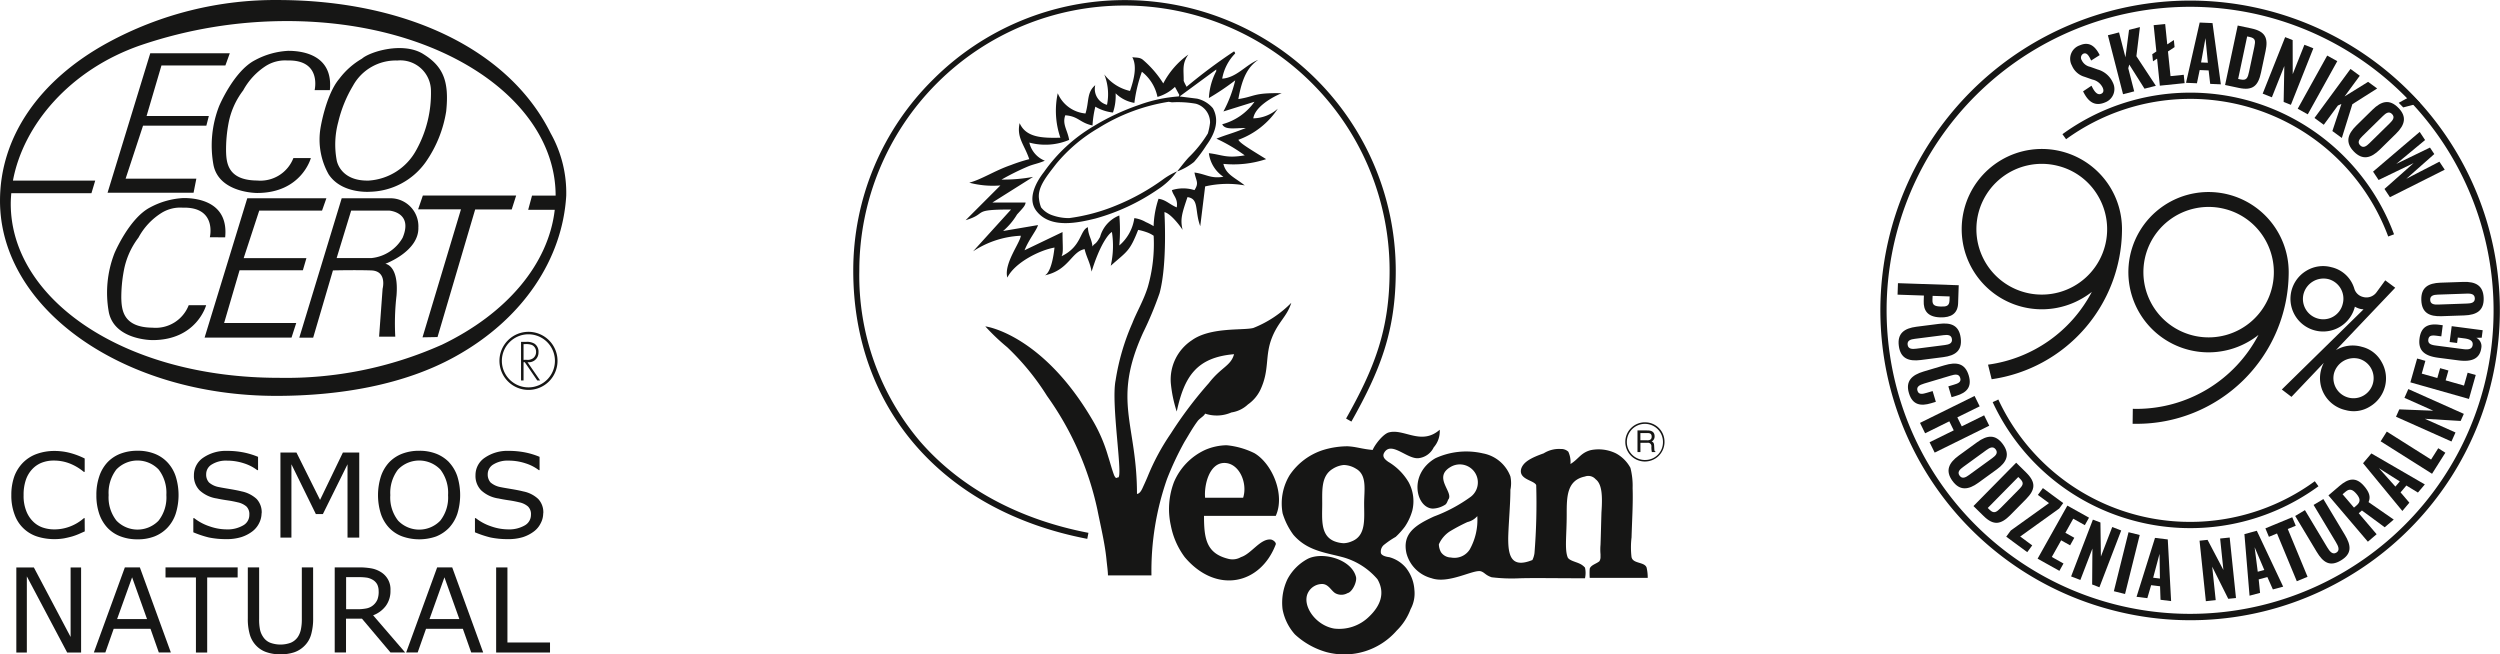 <svg xmlns="http://www.w3.org/2000/svg" width="321.23" height="84.086" viewBox="0 0 321.23 84.086"><defs><style>.a,.b{fill:#161615;}.b{fill-rule:evenodd;}</style></defs><g transform="translate(-16.107 -4189.485)"><g transform="translate(16.107 4189.485)"><g transform="translate(0 0)"><path class="a" d="M2424.551,3935.725h10.219l-.563,1.56h-8.215l-1.914,6.5h8l-.319,1.241h-8.135l-2.238,6.808h9.089l-.358,1.807h-11.051Z" transform="translate(-2405.245 -3928.877)"/><path class="a" d="M2462.122,3935.742c-2.611-1.6-6.848-.276-7.849.608a9.742,9.742,0,0,0-2.921,2.593c-1.727,2.043-2.406,6.3-2.406,6.3a9.113,9.113,0,0,0,1.041,5.971c1.682,2.552,5.331,2.241,5.331,2.241a9.052,9.052,0,0,0,7.132-3.8,15.644,15.644,0,0,0,2.642-6.532c.4-3.834-.359-5.774-2.965-7.375m-.876,12.341a7.483,7.483,0,0,1-6.1,3.928c-3.715.1-4.126-2.6-4.126-2.6a11.04,11.04,0,0,1,.2-4.931,16.4,16.4,0,0,1,1.886-4.644,6.26,6.26,0,0,1,5.693-3.25,3.932,3.932,0,0,1,4.31,3.514c.01.1.017.2.019.3a15.073,15.073,0,0,1-1.88,7.685" transform="translate(-2407.76 -3928.815)"/><path class="a" d="M2438.167,3956.073h10.166l-.558,1.583h-8.07l-2,6.111h8.062l-.457,1.561h-8.133l-1.985,6.775h9.267l-.606,1.876h-11.17Z" transform="translate(-2406.395 -3930.597)"/><path class="a" d="M2474.745,3945.411c-5.4-10.923-18.783-17.094-34.881-17.163a45.052,45.052,0,0,0-22.028,5.469c-8.94,4.873-13.867,12.236-13.867,20.327,0,13.9,15.845,25.068,35.5,25.068,8.281,0,16.5-1.455,22.962-5.036,8.856-4.891,13.814-12.664,14.293-20.675a15.6,15.6,0,0,0-1.975-7.988m-14.078,27.158a49.071,49.071,0,0,1-20.89,4.221c-19.894,0-34.432-10.1-34.432-22.364,0-.456.033-.911.068-1.357h10.3l.487-1.622h-10.572c1.329-7.139,7.3-14.276,16.505-17.424a58.327,58.327,0,0,1,18.693-3.072c19.842,0,34.532,10.192,34.532,22.429h-3.035l-.492,1.82h3.413c-.8,6.971-6.162,13.353-14.577,17.375" transform="translate(-2403.968 -3928.245)"/><path class="a" d="M2463.262,3955.69l-.608,1.772h5.506l-4.941,16.447,1.928-.036,4.837-16.393h4.695l.572-1.791Z" transform="translate(-2408.929 -3930.565)"/><path class="a" d="M2461.28,3959.765a3.6,3.6,0,0,0-3.441-3.69h-6.415l-5.448,17.907h1.784l2.538-8.639s2.83-.07,4.915,0,1.467,2.356,1.467,2.356l-.451,6.16h2.081a31.221,31.221,0,0,1,.158-5.282c.323-3.927-1.437-4.083-1.437-4.083s4.389-1.612,4.244-4.729m-2.01,1.361a5.2,5.2,0,0,1-3.989,2.628h-4.5l1.865-6.1h4.863s3.129.189,1.758,3.47" transform="translate(-2407.519 -3930.597)"/><path class="a" d="M2432.2,3961.083s.961-3.927-3.486-3.806a4.566,4.566,0,0,0-2.731.681,8.467,8.467,0,0,0-2.952,3.164,10,10,0,0,0-1.88,4.244,18.626,18.626,0,0,0-.327,3.522c.04,1.571.251,3.771,4.012,3.811a4.55,4.55,0,0,0,4.649-2.886h2.241s-1.208,4.481-6.891,4.481c0,0-4.855.029-5.61-3.564a14,14,0,0,1,.722-7.6s1.884-4.5,4.6-5.895a10.106,10.106,0,0,1,4.291-1.195c2.166,0,5.766.721,5.332,5.047Z" transform="translate(-2405.238 -3930.594)"/><path class="a" d="M2446.907,3940.432s.953-3.928-3.49-3.811a4.62,4.62,0,0,0-2.744.679,8.658,8.658,0,0,0-2.948,3.166,9.984,9.984,0,0,0-1.886,4.245,18.11,18.11,0,0,0-.312,3.527c.03,1.571.237,3.771,3.99,3.806a4.553,4.553,0,0,0,4.663-2.887h2.244s-1.2,4.487-6.907,4.487c0,0-4.844.023-5.6-3.563a13.9,13.9,0,0,1,.724-7.612s1.881-4.492,4.609-5.89a10.034,10.034,0,0,1,4.282-1.2c2.159,0,5.766.718,5.332,5.053Z" transform="translate(-2406.48 -3928.848)"/><path class="a" d="M2479.091,3977.418a1.236,1.236,0,0,0-.5-1.063,1.817,1.817,0,0,0-1.13-.243h-.617v4.956h.322v-2.35h.157l1.608,2.351h.365l-1.621-2.351a1.244,1.244,0,0,0,1.412-1.3m-1.921,1V3976.4h.194a2.145,2.145,0,0,1,.884.109.948.948,0,0,1,.532.9.994.994,0,0,1-.353.78,1.2,1.2,0,0,1-.869.225Zm.633-3.6a3.731,3.731,0,1,0,3.733,3.73,3.731,3.731,0,0,0-3.733-3.73h0m0,7.137a3.409,3.409,0,1,1,3.4-3.418v.012a3.408,3.408,0,0,1-3.4,3.407" transform="translate(-2409.895 -3932.181)"/><path class="a" d="M2414.994,4001.875c-.278.121-.535.236-.757.335a8.11,8.11,0,0,1-.891.322c-.31.086-.658.167-1.012.237a7.1,7.1,0,0,1-1.207.1,7.263,7.263,0,0,1-2.25-.335,4.554,4.554,0,0,1-2.9-2.824,6.857,6.857,0,0,1-.418-2.5,7.1,7.1,0,0,1,.39-2.425A4.983,4.983,0,0,1,2407.1,3993a4.761,4.761,0,0,1,1.75-1.087,6.655,6.655,0,0,1,2.275-.374,7.95,7.95,0,0,1,1.836.218,9.8,9.8,0,0,1,2.024.751v1.72h-.113a6.559,6.559,0,0,0-1.866-1.1,5.554,5.554,0,0,0-1.974-.354,4.192,4.192,0,0,0-1.561.272,3.341,3.341,0,0,0-1.223.832,3.74,3.74,0,0,0-.826,1.391,5.849,5.849,0,0,0-.286,1.95,5.207,5.207,0,0,0,.321,1.976,3.763,3.763,0,0,0,.838,1.351,3.25,3.25,0,0,0,1.24.812,4.557,4.557,0,0,0,1.51.26,5.592,5.592,0,0,0,2.049-.369,5.905,5.905,0,0,0,1.788-1.074h.1Z" transform="translate(-2404.103 -3933.595)"/><path class="a" d="M2426.616,3992.99a4.833,4.833,0,0,1,1.065,1.794,8.03,8.03,0,0,1,0,4.84,4.836,4.836,0,0,1-1.063,1.784,4.638,4.638,0,0,1-1.666,1.114,5.824,5.824,0,0,1-2.185.369,5.892,5.892,0,0,1-2.181-.381,4.44,4.44,0,0,1-1.665-1.1,5.008,5.008,0,0,1-1.057-1.784,7.361,7.361,0,0,1-.369-2.42,7.262,7.262,0,0,1,.369-2.4,4.917,4.917,0,0,1,1.067-1.821,4.54,4.54,0,0,1,1.67-1.1,6.048,6.048,0,0,1,2.166-.375,5.884,5.884,0,0,1,2.2.381,4.513,4.513,0,0,1,1.649,1.1m-.13,4.215a4.883,4.883,0,0,0-.993-3.286,3.772,3.772,0,0,0-5.332-.1c-.035.034-.069.068-.1.1a4.944,4.944,0,0,0-.991,3.286,4.821,4.821,0,0,0,1.011,3.291,3.761,3.761,0,0,0,5.318.084c.028-.028.056-.056.083-.084a4.828,4.828,0,0,0,1.005-3.291" transform="translate(-2405.111 -3933.593)"/><path class="a" d="M2439.871,3999.552a2.836,2.836,0,0,1-.312,1.259,2.97,2.97,0,0,1-.864,1.057,4.763,4.763,0,0,1-1.431.74,6.277,6.277,0,0,1-1.95.26,10.828,10.828,0,0,1-2.22-.214,13.057,13.057,0,0,1-1.992-.664v-1.82h.107a6.536,6.536,0,0,0,2,1.062,6.673,6.673,0,0,0,2.129.383,3.974,3.974,0,0,0,2.18-.52,1.517,1.517,0,0,0,.781-1.351,1.384,1.384,0,0,0-.37-1.068,2.509,2.509,0,0,0-1.123-.537c-.39-.093-.8-.178-1.251-.244s-.911-.137-1.409-.247a4.161,4.161,0,0,1-2.238-1.05,2.621,2.621,0,0,1-.728-1.942,2.691,2.691,0,0,1,1.195-2.252,5.155,5.155,0,0,1,3.075-.876,10.8,10.8,0,0,1,2.2.218,10.174,10.174,0,0,1,1.77.549V3994h-.11a5.649,5.649,0,0,0-1.7-.872,6.926,6.926,0,0,0-2.169-.346,3.428,3.428,0,0,0-1.951.485,1.441,1.441,0,0,0-.736,1.247,1.5,1.5,0,0,0,.365,1.074,2.646,2.646,0,0,0,1.29.595c.321.07.78.145,1.388.248s1.114.2,1.528.306a4.023,4.023,0,0,1,1.912.97,2.509,2.509,0,0,1,.65,1.831" transform="translate(-2406.262 -3933.594)"/><path class="a" d="M2453.457,4002.688h-1.508v-9.418l-3.167,6.4h-.9l-3.142-6.4v9.418h-1.411v-10.931h2.056l3.035,6.091,2.936-6.091h2.1Z" transform="translate(-2407.295 -3933.614)"/><path class="a" d="M2466.15,3992.99a4.951,4.951,0,0,1,1.062,1.794,8.183,8.183,0,0,1,0,4.84,5.014,5.014,0,0,1-1.058,1.784,4.8,4.8,0,0,1-1.659,1.114,6.562,6.562,0,0,1-4.376-.012,4.46,4.46,0,0,1-1.668-1.1,4.849,4.849,0,0,1-1.057-1.784,8.011,8.011,0,0,1,0-4.816,4.974,4.974,0,0,1,1.071-1.821,4.6,4.6,0,0,1,1.672-1.1,6.021,6.021,0,0,1,2.17-.375,5.865,5.865,0,0,1,2.2.381,4.749,4.749,0,0,1,1.657,1.1m-.138,4.215a4.9,4.9,0,0,0-.991-3.286,3.777,3.777,0,0,0-5.341-.1l-.1.1a4.924,4.924,0,0,0-.99,3.286,4.8,4.8,0,0,0,1.011,3.291,3.761,3.761,0,0,0,5.319.083c.029-.027.057-.055.084-.083a4.813,4.813,0,0,0,1.007-3.291" transform="translate(-2408.452 -3933.593)"/><path class="a" d="M2479.4,3999.552a2.7,2.7,0,0,1-.315,1.259,2.888,2.888,0,0,1-.863,1.057,4.759,4.759,0,0,1-1.421.74,6.337,6.337,0,0,1-1.966.26,10.741,10.741,0,0,1-2.211-.214,13.344,13.344,0,0,1-1.994-.664v-1.82h.106a6.533,6.533,0,0,0,1.992,1.062,6.693,6.693,0,0,0,2.125.383,4.018,4.018,0,0,0,2.193-.52,1.541,1.541,0,0,0,.78-1.351,1.363,1.363,0,0,0-.376-1.068,2.508,2.508,0,0,0-1.12-.538c-.381-.092-.8-.178-1.244-.244s-.91-.137-1.412-.247a4.132,4.132,0,0,1-2.245-1.05,2.631,2.631,0,0,1-.728-1.942,2.674,2.674,0,0,1,1.2-2.252,5.12,5.12,0,0,1,3.06-.876,10.914,10.914,0,0,1,2.211.218,9.816,9.816,0,0,1,1.762.549V3994h-.1a5.561,5.561,0,0,0-1.707-.873,6.889,6.889,0,0,0-2.162-.346,3.482,3.482,0,0,0-1.961.485,1.456,1.456,0,0,0-.731,1.247,1.535,1.535,0,0,0,.363,1.074,2.722,2.722,0,0,0,1.3.6c.326.07.79.145,1.4.248s1.1.2,1.519.306a3.921,3.921,0,0,1,1.909.97,2.5,2.5,0,0,1,.65,1.831" transform="translate(-2409.603 -3933.594)"/><path class="a" d="M2414.583,4018.82h-1.791l-5.181-9.783v9.783h-1.351v-10.932h2.252l4.722,8.933v-8.933h1.348Z" transform="translate(-2404.162 -3934.977)"/><path class="a" d="M2427.036,4018.817h-1.547l-1.071-3.048h-4.727l-1.073,3.048h-1.477l3.985-10.936h1.928Zm-3.06-4.291-1.92-5.37-1.928,5.37Z" transform="translate(-2405.082 -3934.977)"/><path class="a" d="M2436.467,4009.175h-3.913v9.645h-1.446v-9.645H2427.2v-1.293h9.271Z" transform="translate(-2405.932 -3934.977)"/><path class="a" d="M2447.145,4014.424a7.385,7.385,0,0,1-.26,2.08,3.265,3.265,0,0,1-.863,1.467,3.415,3.415,0,0,1-1.313.821,5.435,5.435,0,0,1-1.763.26,5.282,5.282,0,0,1-1.8-.277,3.266,3.266,0,0,1-1.282-.8,3.417,3.417,0,0,1-.854-1.455,7.187,7.187,0,0,1-.26-2.091v-6.543h1.455v6.618a6.457,6.457,0,0,0,.118,1.4,2.657,2.657,0,0,0,.412.935,1.95,1.95,0,0,0,.875.717,3.822,3.822,0,0,0,2.675,0,2.086,2.086,0,0,0,.881-.717,2.741,2.741,0,0,0,.4-.965,6.127,6.127,0,0,0,.124-1.334v-6.657h1.45Z" transform="translate(-2406.908 -3934.977)"/><path class="a" d="M2460,4018.817h-1.884l-3.662-4.343H2452.4v4.343h-1.452v-10.936h3.059a8.969,8.969,0,0,1,1.659.13,3.468,3.468,0,0,1,1.18.451,2.577,2.577,0,0,1,1.265,2.391,3.208,3.208,0,0,1-.6,1.98,3.612,3.612,0,0,1-1.628,1.206Zm-3.408-7.858a1.948,1.948,0,0,0-.156-.832,1.5,1.5,0,0,0-.541-.611,2.341,2.341,0,0,0-.756-.307,6.6,6.6,0,0,0-1.026-.074h-1.7v4.122h1.474a5.833,5.833,0,0,0,1.2-.115,1.933,1.933,0,0,0,1.363-1.166,2.866,2.866,0,0,0,.147-1.017" transform="translate(-2407.94 -3934.977)"/><path class="a" d="M2470.872,4018.817h-1.538l-1.074-3.048h-4.732l-1.074,3.048h-1.479l3.984-10.936h1.934Zm-3.06-4.291-1.919-5.37-1.92,5.37Z" transform="translate(-2408.787 -3934.977)"/><path class="a" d="M2480.527,4018.82h-6.921v-10.932h1.45v9.644h5.471Z" transform="translate(-2409.855 -3934.977)"/></g><g transform="translate(109.632 0.007)"><path class="b" d="M2635.967,3991.11l-.028-.5c-.013-.39-.168-.472-.322-.531a.708.708,0,0,0,.381-.667c0-.6-.451-.752-.91-.752H2633.8v2.776h.377v-1.188h.91a.439.439,0,0,1,.5.368.453.453,0,0,1,0,.134,2.928,2.928,0,0,0,.059.687h.473v-.045c-.131-.076-.15-.13-.15-.285m-.923-1.184h-.874V3989h.931c.2,0,.52.021.52.457,0,.407-.3.475-.572.475" transform="translate(-2533.028 -3933.36)"/><path class="b" d="M2634.689,3987.521a2.519,2.519,0,1,0,2.438,2.6c0-.024,0-.049,0-.072a2.482,2.482,0,0,0-2.439-2.525h0m0,4.836a2.321,2.321,0,1,1,2.241-2.4c0,.029,0,.059,0,.087a2.271,2.271,0,0,1-2.232,2.311h-.011" transform="translate(-2532.884 -3933.263)"/><path class="b" d="M2630.285,4005.184a10.8,10.8,0,0,1,0-2.56c.068-2.33.205-4.394.137-6.324a9.294,9.294,0,0,0-.282-2.615,4.588,4.588,0,0,0-1.862-1.859,5.077,5.077,0,0,0-3.232-.416c-1.3.34-1.573,1.164-2.611,1.784a3.1,3.1,0,0,0-.275-1.579,1.32,1.32,0,0,0-.969-.351,3.7,3.7,0,0,0-2.2.561c-1.585.557-2.619,1.1-2.889,1.995-.346,1.372,1.649,1.448,1.932,2.08a80.575,80.575,0,0,1-.22,8.731,2.8,2.8,0,0,1-.271.9c-2.748,1.107-3.156-.556-3.1-3.092.068-1.928.276-4.2.276-5.931a4.255,4.255,0,0,0,0-1.719,4.68,4.68,0,0,0-3.511-2.957,9.49,9.49,0,0,0-6.131.622c-3.52,2.049-2.478,6.4-.334,6.469a3.167,3.167,0,0,0,1.561-.48c.282-.145.357-.622.484-.757.554-.957-2.049-2.822.288-4.139a2.317,2.317,0,0,1,2.548,3.858,19.737,19.737,0,0,1-4.73,2.532c-2.341,1.087-4.088,2.16-3.537,4.7a4.489,4.489,0,0,0,3.236,3.233c2.2.773,5.381-1.164,6.334-.891.483.15.563.486,1.377.766a21.2,21.2,0,0,0,3.654.13c1.729-.054,4.824,0,8.343,0a3.031,3.031,0,0,0,0-1.368,2.034,2.034,0,0,0-.628-.481c-.56-.276-1.376-.416-1.589-.827-.415-1.04-.131-2.822-.131-5.5,0-2.286,0-4.414,2.35-4.9a1.242,1.242,0,0,1,1.365.351c.825.622.9,2.136.75,4.264-.063,2.145-.063,2.556-.12,4.144a7.075,7.075,0,0,0,0,1.233v.412a.976.976,0,0,1-.146.486c-.408.341-1.1.482-1.242.962a8.356,8.356,0,0,0,0,1.17h7.454a5.723,5.723,0,0,0-.143-1.313c-.261-.758-1.719-.482-1.925-1.308m-20.792-1.041a2.334,2.334,0,0,1-2.431,1.047,1.568,1.568,0,0,1-1.275-.686,2.207,2.207,0,0,1-.271-1.008,3.835,3.835,0,0,1,1.388-1.649,22.809,22.809,0,0,1,2.283-1.211,2.4,2.4,0,0,0,1.268-.762,7.8,7.8,0,0,1-.962,4.268" transform="translate(-2530.276 -3933.579)"/><path class="b" d="M2532.412,3985.082a32.9,32.9,0,0,1-7.905-22.056,34.068,34.068,0,0,1,68.136,0c0,7.626-1.964,12.552-5.592,19l.684.39c3.688-6.559,5.7-11.585,5.7-19.382a34.821,34.821,0,0,0-59.446-24.575,34.469,34.469,0,0,0-10.261,24.575c0,17.684,11.518,30.893,30.068,34.45l.151-.773c-8.92-1.713-16.362-5.738-21.525-11.62" transform="translate(-2523.723 -3928.253)"/><path class="b" d="M2599.9,4006.39a4.259,4.259,0,0,0-2.211-1.454c-.552-.065-1.087-.26-1.087-.608a1.125,1.125,0,0,1,.476-1.031,11.252,11.252,0,0,1,1.43-.968,9.618,9.618,0,0,0,1.184-1.319,7.127,7.127,0,0,0,.953-2.058,5.117,5.117,0,0,0-.476-3.653,7.416,7.416,0,0,0-2.617-2.616c-.479-.34-.832-.7-.479-1.236.952-1.444,3.022,1.031,4.472.756a2.476,2.476,0,0,0,1.851-1.374,3.133,3.133,0,0,0,.772-2.269c-2.341,2.059-4.56-.146-6.484.334-.749.146-1.861,1.594-2.131,2.265-1.441-.13-2.068-.412-3.233-.472a10.823,10.823,0,0,0-3.106.472,8.166,8.166,0,0,0-4.333,3.242,7.022,7.022,0,0,0-.9,4.9,9.036,9.036,0,0,0,1.382,2.756c1.779,2.066,4.075,2.274,6.344,2.881a9,9,0,0,1,4.459,2.831c1.041,1.794.363,3.448-1.089,4.821a5.464,5.464,0,0,1-4.479,1.519c-2.408-.416-4.131-2.962-3.381-4.552a2.049,2.049,0,0,1,1.723-1.17c.9-.074,1.24.818,1.793,1.17a1.6,1.6,0,0,0,1.585,0c.612-.13,1.233-1.443,1.095-2.068-.554-2.271-4.264-3.306-6.2-2.341a6.31,6.31,0,0,0-2.608,2.615,7.044,7.044,0,0,0-.633,3.853,6.662,6.662,0,0,0,1.587,3.242,9.928,9.928,0,0,0,4.068,2.28,8.937,8.937,0,0,0,9.012-2.767,7.519,7.519,0,0,0,1.787-2.755,4.235,4.235,0,0,0,.488-2.481,5.044,5.044,0,0,0-1.023-2.75m-6.965-3.511a2.935,2.935,0,0,1-1.089.27,3.762,3.762,0,0,1-1.246-.27c-1.792-.76-1.521-2.89-1.521-4.82,0-1.79-.13-3.588,1.371-4.481a3.192,3.192,0,0,1,1.4-.481,3.127,3.127,0,0,1,1.574.481c1.452.822,1.04,2.746,1.04,4.481,0,1.929.27,4.059-1.522,4.82" transform="translate(-2528.807 -3933.351)"/><path class="b" d="M2581.758,3999.823c1.235-2.686-.413-6.685-2.731-8.062a10.244,10.244,0,0,0-3.585-1.023,7.227,7.227,0,0,0-2.754.6,7.961,7.961,0,0,0-4.006,4.139,9.75,9.75,0,0,0-.4,5.581,9.944,9.944,0,0,0,1.781,4.053c4.005,4.756,9.716,3.588,11.7-1.637.07-.216-.279-.557-.622-.622-1.365-.146-2.517,1.849-3.849,2.259a2.142,2.142,0,0,1-1.649.216c-2.814-.7-3.1-2.62-3.1-5.512h9.22Zm-9.074-2.34c-.146-1.648.546-4.469,2.471-4.469s3.021,2.611,2.416,4.469h-4.886Z" transform="translate(-2527.47 -3933.535)"/><path class="b" d="M2569.308,3982.961c.333-.411.816-.627.962-.958a4.706,4.706,0,0,0,3.381-.151,3.931,3.931,0,0,0,2.12-1.025,4.87,4.87,0,0,0,1.591-1.859c1.232-2.61.554-4.345,1.5-6.724.825-2.081,1.932-2.7,2.484-4.479a14.13,14.13,0,0,1-4.881,3.233c-1.3.34-5.5-.146-7.9,1.583a6.039,6.039,0,0,0-2.7,5.5,16.806,16.806,0,0,0,.761,3.654c.969-4.485,2.541-6.96,7.364-7.366-.41,1.515-1.647,1.654-3.237,3.713a51.76,51.76,0,0,0-4.887,6.48,29.005,29.005,0,0,0-2.965,5.5s-.2.481-.484,1.1c-.2.409-.416,1.1-.9,1.163,0-9.09-3.221-11.911.78-20.71a45.066,45.066,0,0,0,2.124-5.091c1.028-3.784.622-10.413.622-10.413.7.146,1.792,1.448,2.34,2.286-.338-1.379-.074-2.14.624-4.214,1.522.215.9,1.729,1.641,3.734l.629-5.107a12.722,12.722,0,0,1,5.088-.13c-1.3-1.04-2.41-1.383-2.744-2.766a13.268,13.268,0,0,0,5.493-.612c-2.461-1.513-3.355-2.07-3.568-2.484a10.285,10.285,0,0,0,5.071-4,4.863,4.863,0,0,1-3.153,1.243c.213-1.444,2.341-2.691,3.641-3.227-3.641-.076-3.368.41-5.562.751.485-2.751,1.229-4.134,2.549-5.036-1.587.622-2.762,2.285-4.623,2.411a6.112,6.112,0,0,1,1.666-3.233.5.5,0,0,0-.145-.271,68.274,68.274,0,0,0-6.1,4.551h0c-.156-.291-.427-.8-.368-.841,0-1.374-.22-2.139.6-3.3a10.448,10.448,0,0,0-3.226,3.708,13.131,13.131,0,0,0-2.611-3.03c-.414-.341-.838-.26-1.37-.341.662,1.171.186,2.962-.293,4.339a5.746,5.746,0,0,1-3.309-2.129,6.835,6.835,0,0,1,.353,3.914,2.109,2.109,0,0,1-1.51-2.53c-1.113.957-.767,2.049-1.254,3.641a4.282,4.282,0,0,1-3.565-2.6,10.7,10.7,0,0,0,.337,5.713c-2.277.053-4.414,0-5.234-1.875-.412,1.875.617,2.776,1.236,4.631a20.342,20.342,0,0,0-2.341.752c-2.058.7-3.786,1.858-5.368,2.27a11.838,11.838,0,0,0,4,.355l-4.465,4.465c2.949-.892.6-1.373,5.835-1.373l-4.881,5.377a12.057,12.057,0,0,1,6.133-2.006c-.07.891-2.211,3.592-1.729,5.377.962-1.93,4.136-3.523,6.061-3.859-.277,2.479-.824,3.381-1.246,3.572,3.121-.681,3.381-3.022,5.112-3.372.26,1.108.683,1.654.9,2.89,1.014-3.306,2.114-4.82,2.611-5.09a11.535,11.535,0,0,1-.151,4.338c2.081-1.853,2.419-1.789,3.522-4.609a7.272,7.272,0,0,1,1.047.285,3.784,3.784,0,0,1,.944.467,19.956,19.956,0,0,1-.758,6.61c-.542,1.733-1.445,3.233-1.976,4.611a29.445,29.445,0,0,0-2.154,7.356c-.624,3.041,1.04,12.742.288,12.482-.145,0-.213.271-.483-.286-.352-.968-.428-1.379-.78-2.471a19.955,19.955,0,0,0-2.115-4.821c-5.941-10.042-12.612-11.7-13.653-11.833a27.364,27.364,0,0,0,2.824,2.686,32.159,32.159,0,0,1,5.11,6.253,39.27,39.27,0,0,1,6.464,14.592c.411,2.081.969,4.345,1.17,6.415.065.681.19,1.519.19,2.054h5.591a35.75,35.75,0,0,1,2-12.392,38.856,38.856,0,0,1,2.266-4.811c.433-.691,1.04-1.8,1.665-2.625m-6.617-25.551a3.986,3.986,0,0,0-1.515-.532,5.665,5.665,0,0,1-1.929,3.511,22.21,22.21,0,0,0,0-3.852,4.118,4.118,0,0,0-2.471,2.755c-.612,1.1-.687.746-.975,1.233-.115-1.041-.541-1.378-.593-2.48-1.046.406-.78,2.48-3.387,3.728.27-.486.13-1.248.13-3.106l-4.884,2.341c.619-1.512,1.581-2.6,1.729-3.237l-4.482.762a8.625,8.625,0,0,0,1.792-2.126c.824-.9,1.04-1.116,1.1-1.528h-4.276l5.239-3.3a20.975,20.975,0,0,1-4.056.346,32.761,32.761,0,0,1,3.295-1.642c.829-.356,1.24-.356,2.27-.78a3.3,3.3,0,0,1-1.992-2.331,7.865,7.865,0,0,0,5.117-.346c-.226-1.308-.91-2-.5-3.162,1.718.13,1.856.969,3.5,1.308a13.068,13.068,0,0,1,.364-2.414,5.606,5.606,0,0,0,2.264.752,6.55,6.55,0,0,0,.341-2.471,4.442,4.442,0,0,0,2.413,1.232,18.29,18.29,0,0,1,.964-4,5.51,5.51,0,0,1,2,3.232,5.416,5.416,0,0,0,2.247-1.287l.558,1.032v.036a.383.383,0,0,0-.058.156,18.635,18.635,0,0,0-5.133,1.1,29.727,29.727,0,0,0-5.861,2.752,20.429,20.429,0,0,0-6.329,5.851c-1.244,1.593-2.138,3.641-.91,5.1,1.8,2.2,5.234,1.444,7.514.887a26.73,26.73,0,0,0,7.987-3.718,9.469,9.469,0,0,0,2.5-2.341,9.787,9.787,0,0,0-1.631.911,28.542,28.542,0,0,1-6.269,3.5,23.92,23.92,0,0,1-5.969,1.594,6.39,6.39,0,0,1-2.081-.341,3.153,3.153,0,0,1-1.516-1.031,4.172,4.172,0,0,1-.271-1.108c-.212-1.514,1.041-2.966,2.2-4.479a20.267,20.267,0,0,1,5.449-4.615,24.067,24.067,0,0,1,9.019-3.372l.417.069a13.067,13.067,0,0,1,3.094.186,2.5,2.5,0,0,1,1.8,2.441,8.817,8.817,0,0,1-.28,1.368,15.422,15.422,0,0,1-2.455,3.072c-.536.577-1,1.208-1.494,1.814a7.561,7.561,0,0,0,2.172-1.222,17.86,17.86,0,0,0,1.6-2.155c1.308-1.784,1.578-3.381.821-4.746a3.718,3.718,0,0,0-2.039-1.231l-2.24-.281,4.707-3.458c.13,0-.111.014.028.162a8.263,8.263,0,0,0-.968,3.5,32.012,32.012,0,0,0,3.381-2.276,16.277,16.277,0,0,1-1.516,4l3.994-1.247a7.4,7.4,0,0,1-4.145,2.89c.352.767,1.59.481,3.037.481-1.924.767-2.409.82-3.785,1.372a21.392,21.392,0,0,1,3.641,2.144c-2.41.407-2.823-.069-4.61-.279a4.291,4.291,0,0,0,1.866,3.031c-1.647.271-2.2-.34-3.718-.546.2,1.1.624,1.3,0,2.261a4.811,4.811,0,0,0-2.9,0c.147.7.822,1.112.622,2.22-.962-.407-1.377-.968-2.34-1.109a12.223,12.223,0,0,0-.63,3.519,8.393,8.393,0,0,0-.962-.505" transform="translate(-2525.057 -3928.863)"/></g></g><g transform="translate(-50.61 3490.667)"><g transform="translate(318.786 717.961)"><path class="a" d="M335.277,741.341l.376.008a17.7,17.7,0,0,0,15.772-9.508,9.273,9.273,0,0,1-1.181.814,10.3,10.3,0,1,1,5.062-8.7,19.512,19.512,0,0,1-19.676,19.312l-.378,0Zm11.837-25.674a8.381,8.381,0,1,0,5.127,3.862,8.314,8.314,0,0,0-5.127-3.862m-30.441,20a17.764,17.764,0,0,0,13.338-9.348,9.805,9.805,0,0,1-1.186.805,10.3,10.3,0,1,1,3.639-14.1,10.3,10.3,0,0,1,1.423,5.14l0,.255A19.522,19.522,0,0,1,317.14,737.54Zm9.022-25.531a8.4,8.4,0,1,0,5.119,3.86,8.291,8.291,0,0,0-5.119-3.86" transform="translate(-313.297 -707.955)"/></g><g transform="translate(359.913 733.009)"><path class="a" d="M332.861,730.971l10.5-10.3a2.636,2.636,0,0,1-.469-.071,2.664,2.664,0,0,1-.643-.271l-.015.053a4.2,4.2,0,1,1-6.193-4.684,4.126,4.126,0,0,1,3.193-.441,3.986,3.986,0,0,1,2.941,2.758,1.547,1.547,0,0,0,1.11,1.062,1.6,1.6,0,0,0,1.736-.588l1.129-1.545,1.282.952L334.1,731.917Zm5.977-14.185a2.657,2.657,0,0,0-3.183,1.9,2.609,2.609,0,0,0,1.873,3.178,2.568,2.568,0,0,0,3.155-1.879,2.6,2.6,0,0,0-1.846-3.2m2.207,16.83a4.2,4.2,0,1,1,2.1-8.129,3.923,3.923,0,0,1,2.523,1.923,4.2,4.2,0,0,1-1.484,5.75,3.909,3.909,0,0,1-3.136.456m1.7-6.6a2.657,2.657,0,0,0-3.189,1.907,2.584,2.584,0,1,0,3.189-1.907" transform="translate(-332.861 -715.114)"/></g><g transform="translate(308.317 698.877)"><path class="a" d="M338.185,777.231a39.8,39.8,0,1,1,30.162-4.255A39.542,39.542,0,0,1,338.185,777.231Zm19.693-76.3a39,39,0,1,0,28.016,47.509A39.042,39.042,0,0,0,357.878,700.931Z" transform="translate(-308.317 -698.877)"/><g transform="translate(14.444 11.839)"><g transform="translate(0 39.437)"><path class="a" d="M333.565,738.9a27.906,27.906,0,0,1-18.377-15.293l.725-.338a27.176,27.176,0,0,0,40.664,10.5l.471.645A27.9,27.9,0,0,1,333.565,738.9Z" transform="translate(-315.188 -723.269)"/></g><g transform="translate(8.962)"><path class="a" d="M361.311,723a27.135,27.135,0,0,0-41.389-12.5l-.471-.647a27.937,27.937,0,0,1,42.609,12.863Z" transform="translate(-319.451 -704.509)"/></g></g></g><g transform="translate(332.731 701.715)"><path class="a" d="M321.577,707.63l1.083-.723c.414.883.8,1.23,1.24,1.038.347-.151.334-.473.2-.782a1.912,1.912,0,0,0-1.335-1.051l-.975-.343a2.5,2.5,0,0,1-1.644-1.442,1.82,1.82,0,0,1,1.026-2.615c1.35-.589,2.09.364,2.539,1.261l-1.1.7c-.3-.648-.565-1.07-1.011-.877a.584.584,0,0,0-.206.818,1.552,1.552,0,0,0,1.1.868l.956.341A3.019,3.019,0,0,1,325.4,706.5a1.829,1.829,0,0,1-.954,2.533C323.2,709.574,322.3,709.127,321.577,707.63Z" transform="translate(-319.931 -698.79)"/><path class="a" d="M322.23,701.556l1.432-.366.822,3.2.462-3.525,1.4-.357-.454,3.742,2.5,3.8-1.457.372-1.959-3.1-.13.471.763,2.972-1.432.368Z" transform="translate(-317.396 -699.923)"/><path class="a" d="M325.562,704.765l-.526.345-.095-.91.526-.355-.347-3.378,1.48-.151.267,2.621.849-.561.092.91-.847.561.326,3.168,1.7-.172.111,1.074-3.183.324Z" transform="translate(-314.407 -700.13)"/><path class="a" d="M328.756,700.227l1.65.071,1.07,7.868-1.369-.059-.2-1.728-1.152-.048-.353,1.7-1.4-.061Zm1.053,5.165-.307-3.164-.568,3.126Z" transform="translate(-312.129 -700.227)"/><path class="a" d="M331.016,700.409l1.745.37c1.808.383,2.19,1.234,1.837,2.892l-.591,2.785c-.36,1.7-1.06,2.348-2.832,1.972l-1.783-.378Zm.372,6.931c.795.168.923-.229,1.093-1.03l.671-3.16c.164-.776.153-1.112-.614-1.276l-.309-.065-1.158,5.464Z" transform="translate(-309.501 -700.026)"/><path class="a" d="M334.579,701.118l.963.385.008,4.372,1.5-3.775,1.148.456-2.884,7.261-.931-.368.088-4.616-1.6,4.017-1.181-.469Z" transform="translate(-306.967 -699.245)"/><path class="a" d="M337.622,702.246l1.295.717-3.792,6.832-1.293-.717Z" transform="translate(-304.609 -698.002)"/><path class="a" d="M339.483,703.063l1.194.875-1.953,2.657,3.021-1.873,1.165.851-3.185,2.02-1.354,4.339-1.215-.889,1.158-3.479-.448.2-1.816,2.472-1.192-.875Z" transform="translate(-303.478 -697.101)"/><path class="a" d="M337.956,708.563l2.081-2.041c1.144-1.12,2.19-1.389,3.321-.236s.832,2.2-.3,3.317l-2.087,2.048c-1.137,1.114-2.211,1.4-3.334.25S336.812,709.684,337.956,708.563Zm1.675,2.275,2.638-2.588c.387-.378.666-.767.275-1.167s-.786-.126-1.171.252l-2.64,2.588c-.378.372-.692.767-.288,1.179S339.253,711.21,339.631,710.838Zm5.537-6.164.973.994-2.161.563-.58-.593Z" transform="translate(-301.199 -695.326)"/><path class="a" d="M344.434,706.911l.692,1.045-3.7,3.067,4.33-2.1.553.834-3.595,3.179,4.253-2.2.683,1.03-7.04,3.534-.7-1.06,3.744-3.321-4.5,2.172-.711-1.076Z" transform="translate(-299.537 -692.86)"/></g><g transform="translate(310.537 735.037)"><path class="a" d="M317.233,716.421l-.078,2.314c-.046,1.306-.877,1.865-2.312,1.816-1.677-.057-2.148-.94-2.108-2.119l.023-.685-3.384-.114.05-1.476Zm-3.376,1.9c-.023.656.292.812,1.064.837.692.023,1.1-.044,1.127-.774l.017-.523-2.188-.074Z" transform="translate(-309.373 -715.99)"/><path class="a" d="M311.739,719.037l2.888-.368c1.589-.2,2.586.214,2.792,1.816s-.664,2.258-2.243,2.46l-2.9.372c-1.579.2-2.6-.223-2.811-1.816S310.149,719.239,311.739,719.037Zm-.038,2.825,3.666-.469c.536-.067.992-.208.923-.763s-.551-.576-1.087-.507l-3.664.467c-.528.067-1.015.194-.942.767C310.666,721.911,311.175,721.93,311.7,721.862Z" transform="translate(-309.302 -713.275)"/><path class="a" d="M312.019,722.094l2.68-.8c1.543-.462,2.647-.275,3.12,1.3.45,1.505-.282,2.222-1.575,2.611l-.629.187L315.2,724l.692-.208c.528-.156,1-.32.837-.87-.17-.572-.683-.465-1.236-.3l-3.4,1.017c-.637.191-1.011.427-.86.927.162.544.671.42,1.215.259l.732-.219.414,1.381-.62.185c-1.3.391-2.375.242-2.834-1.289C309.664,723.315,310.522,722.542,312.019,722.094Z" transform="translate(-308.674 -710.576)"/><path class="a" d="M317.757,723.051l.656,1.333-2.872,1.417.57,1.156,2.874-1.417.658,1.333-7.011,3.458L311.974,729l3.107-1.53-.57-1.158-3.109,1.535-.656-1.335Z" transform="translate(-307.86 -708.393)"/><path class="a" d="M313.8,727.97l2.356-1.711c1.295-.94,2.369-1.053,3.317.25s.5,2.3-.784,3.233l-2.365,1.715c-1.287.935-2.39,1.057-3.334-.238S312.507,728.912,313.8,727.97Zm1.324,2.491,2.987-2.169c.437-.319.772-.662.441-1.114s-.759-.24-1.194.078l-2.987,2.172c-.431.311-.8.658-.46,1.123S314.7,730.772,315.126,730.461Z" transform="translate(-305.938 -705.648)"/><path class="a" d="M319.5,727.131l1.274,1.253c1.318,1.3,1.181,2.22-.008,3.429l-2,2.029c-1.219,1.238-2.161,1.408-3.454.135l-1.3-1.276Zm-3.418,6.044c.578.568.9.3,1.476-.28l2.268-2.3c.557-.563.727-.856.168-1.406l-.225-.221-3.921,3.979Z" transform="translate(-304.258 -703.896)"/><path class="a" d="M316.6,734.132l4.909-3.519-1.43-1.053.645-.877,2.613,1.924-.515.7-5.014,3.6,1.547,1.137-.641.872-2.7-1.989Z" transform="translate(-302.049 -702.186)"/><path class="a" d="M321.753,729.753l2.781,1.553-.538.961-1.488-.832-1.011,1.812,1.148.641-.54.969-1.15-.643-1.2,2.138,1.5.841-.526.944-2.8-1.564Z" transform="translate(-299.933 -701.006)"/><path class="a" d="M322.782,730.61l.969.37.059,4.372,1.457-3.792,1.152.444-2.8,7.3-.933-.36.034-4.614-1.549,4.034-1.188-.454Z" transform="translate(-297.682 -700.062)"/><path class="a" d="M324.479,731.38l1.438.355-1.886,7.583-1.436-.357Z" transform="translate(-294.8 -699.213)"/><path class="a" d="M326.352,731.726l1.64.2.429,7.923-1.36-.168L327,737.944l-1.146-.141-.49,1.669-1.385-.172Zm.631,5.226-.05-3.174-.818,3.067Z" transform="translate(-293.27 -698.832)"/><path class="a" d="M327.832,732.112l1.03-.109,2.035,3.87-.42-4.04,1.228-.128.809,7.774-.994.1-2.062-4.129.45,4.3-1.266.135Z" transform="translate(-289.028 -698.856)"/><path class="a" d="M330.575,731.72l1.593-.429,3.387,7.183-1.324.355-.706-1.589-1.116.3.177,1.73-1.352.364Zm2.554,4.608-1.242-2.922.4,3.149Z" transform="translate(-286.005 -699.311)"/><path class="a" d="M333.35,732.55l-1.041.429-.452-1.087,3.45-1.427.452,1.089-1.026.423,2.541,6.138-1.381.572Z" transform="translate(-284.592 -700.222)"/><path class="a" d="M336.428,736.11l-2.75-4.583,1.253-.75,2.861,4.772c.309.513.671.994,1.173.692s.248-.845-.059-1.358l-2.863-4.774,1.259-.757,2.75,4.585c.843,1.4.929,2.445-.492,3.3S337.271,737.517,336.428,736.11Z" transform="translate(-282.585 -701.448)"/><path class="a" d="M335.71,730.194l1.44-1.23c1.118-.954,2.1-1.188,3.143.032.62.727.889,1.347.572,2.062L344.1,733.3l-1.16.99-2.926-2.157-.412.351,2.3,2.7-1.125.961Zm3.62,1.286c.54-.463.475-.9-.019-1.482-.469-.551-.87-.729-1.39-.284l-.393.334,1.465,1.718Z" transform="translate(-280.345 -702.759)"/><path class="a" d="M337.826,727.823l1.068-1.259,6.87,3.984-.887,1.045-1.484-.906-.746.881,1.129,1.324-.9,1.066Zm4.721,2.338-2.684-1.7,2.119,2.365Z" transform="translate(-278.013 -704.521)"/><path class="a" d="M338.9,726.478l.79-1.249,5.691,3.595.921-1.457.912.578-1.709,2.705Z" transform="translate(-276.826 -705.993)"/><path class="a" d="M339.84,726.185l.422-.946,4.368.172-3.706-1.654.5-1.127,7.131,3.185-.408.912-4.606-.28,3.944,1.76-.519,1.16Z" transform="translate(-275.793 -708.857)"/><path class="a" d="M340.719,723.824l.868-3.061,1.059.3-.465,1.64,2,.565.359-1.265,1.068.3-.359,1.266,2.359.671.469-1.656,1.041.294-.872,3.078Z" transform="translate(-274.825 -710.915)"/><path class="a" d="M346.3,723.3l-2.592-.338c-1.657-.216-2.626-.843-2.413-2.47.2-1.554,1.148-1.949,2.535-1.768l.45.059-.185,1.429-.547-.072c-.6-.078-1.047-.09-1.123.481-.078.6.462.706,1.036.78l3.445.45c.641.086,1.144.031,1.217-.532s-.416-.761-1.087-.849l-.822-.107-.092.7-.957-.124.265-2.037,3.981.521-.126.965-.7.006a1.2,1.2,0,0,1,.65,1.3C349.038,723.163,347.913,723.508,346.3,723.3Z" transform="translate(-274.226 -713.212)"/><path class="a" d="M346.912,720.387l-2.914.1c-1.6.057-2.554-.45-2.609-2.064s.872-2.184,2.462-2.241l2.922-.1c1.591-.055,2.573.46,2.628,2.064S348.511,720.333,346.912,720.387Zm.3-2.8-3.694.128c-.538.019-1.009.118-.99.677s.5.622,1.034.6l3.694-.13c.53-.017,1.028-.1,1.009-.675C348.244,717.627,347.74,717.564,347.21,717.583Z" transform="translate(-274.089 -716.078)"/></g></g></g></svg>